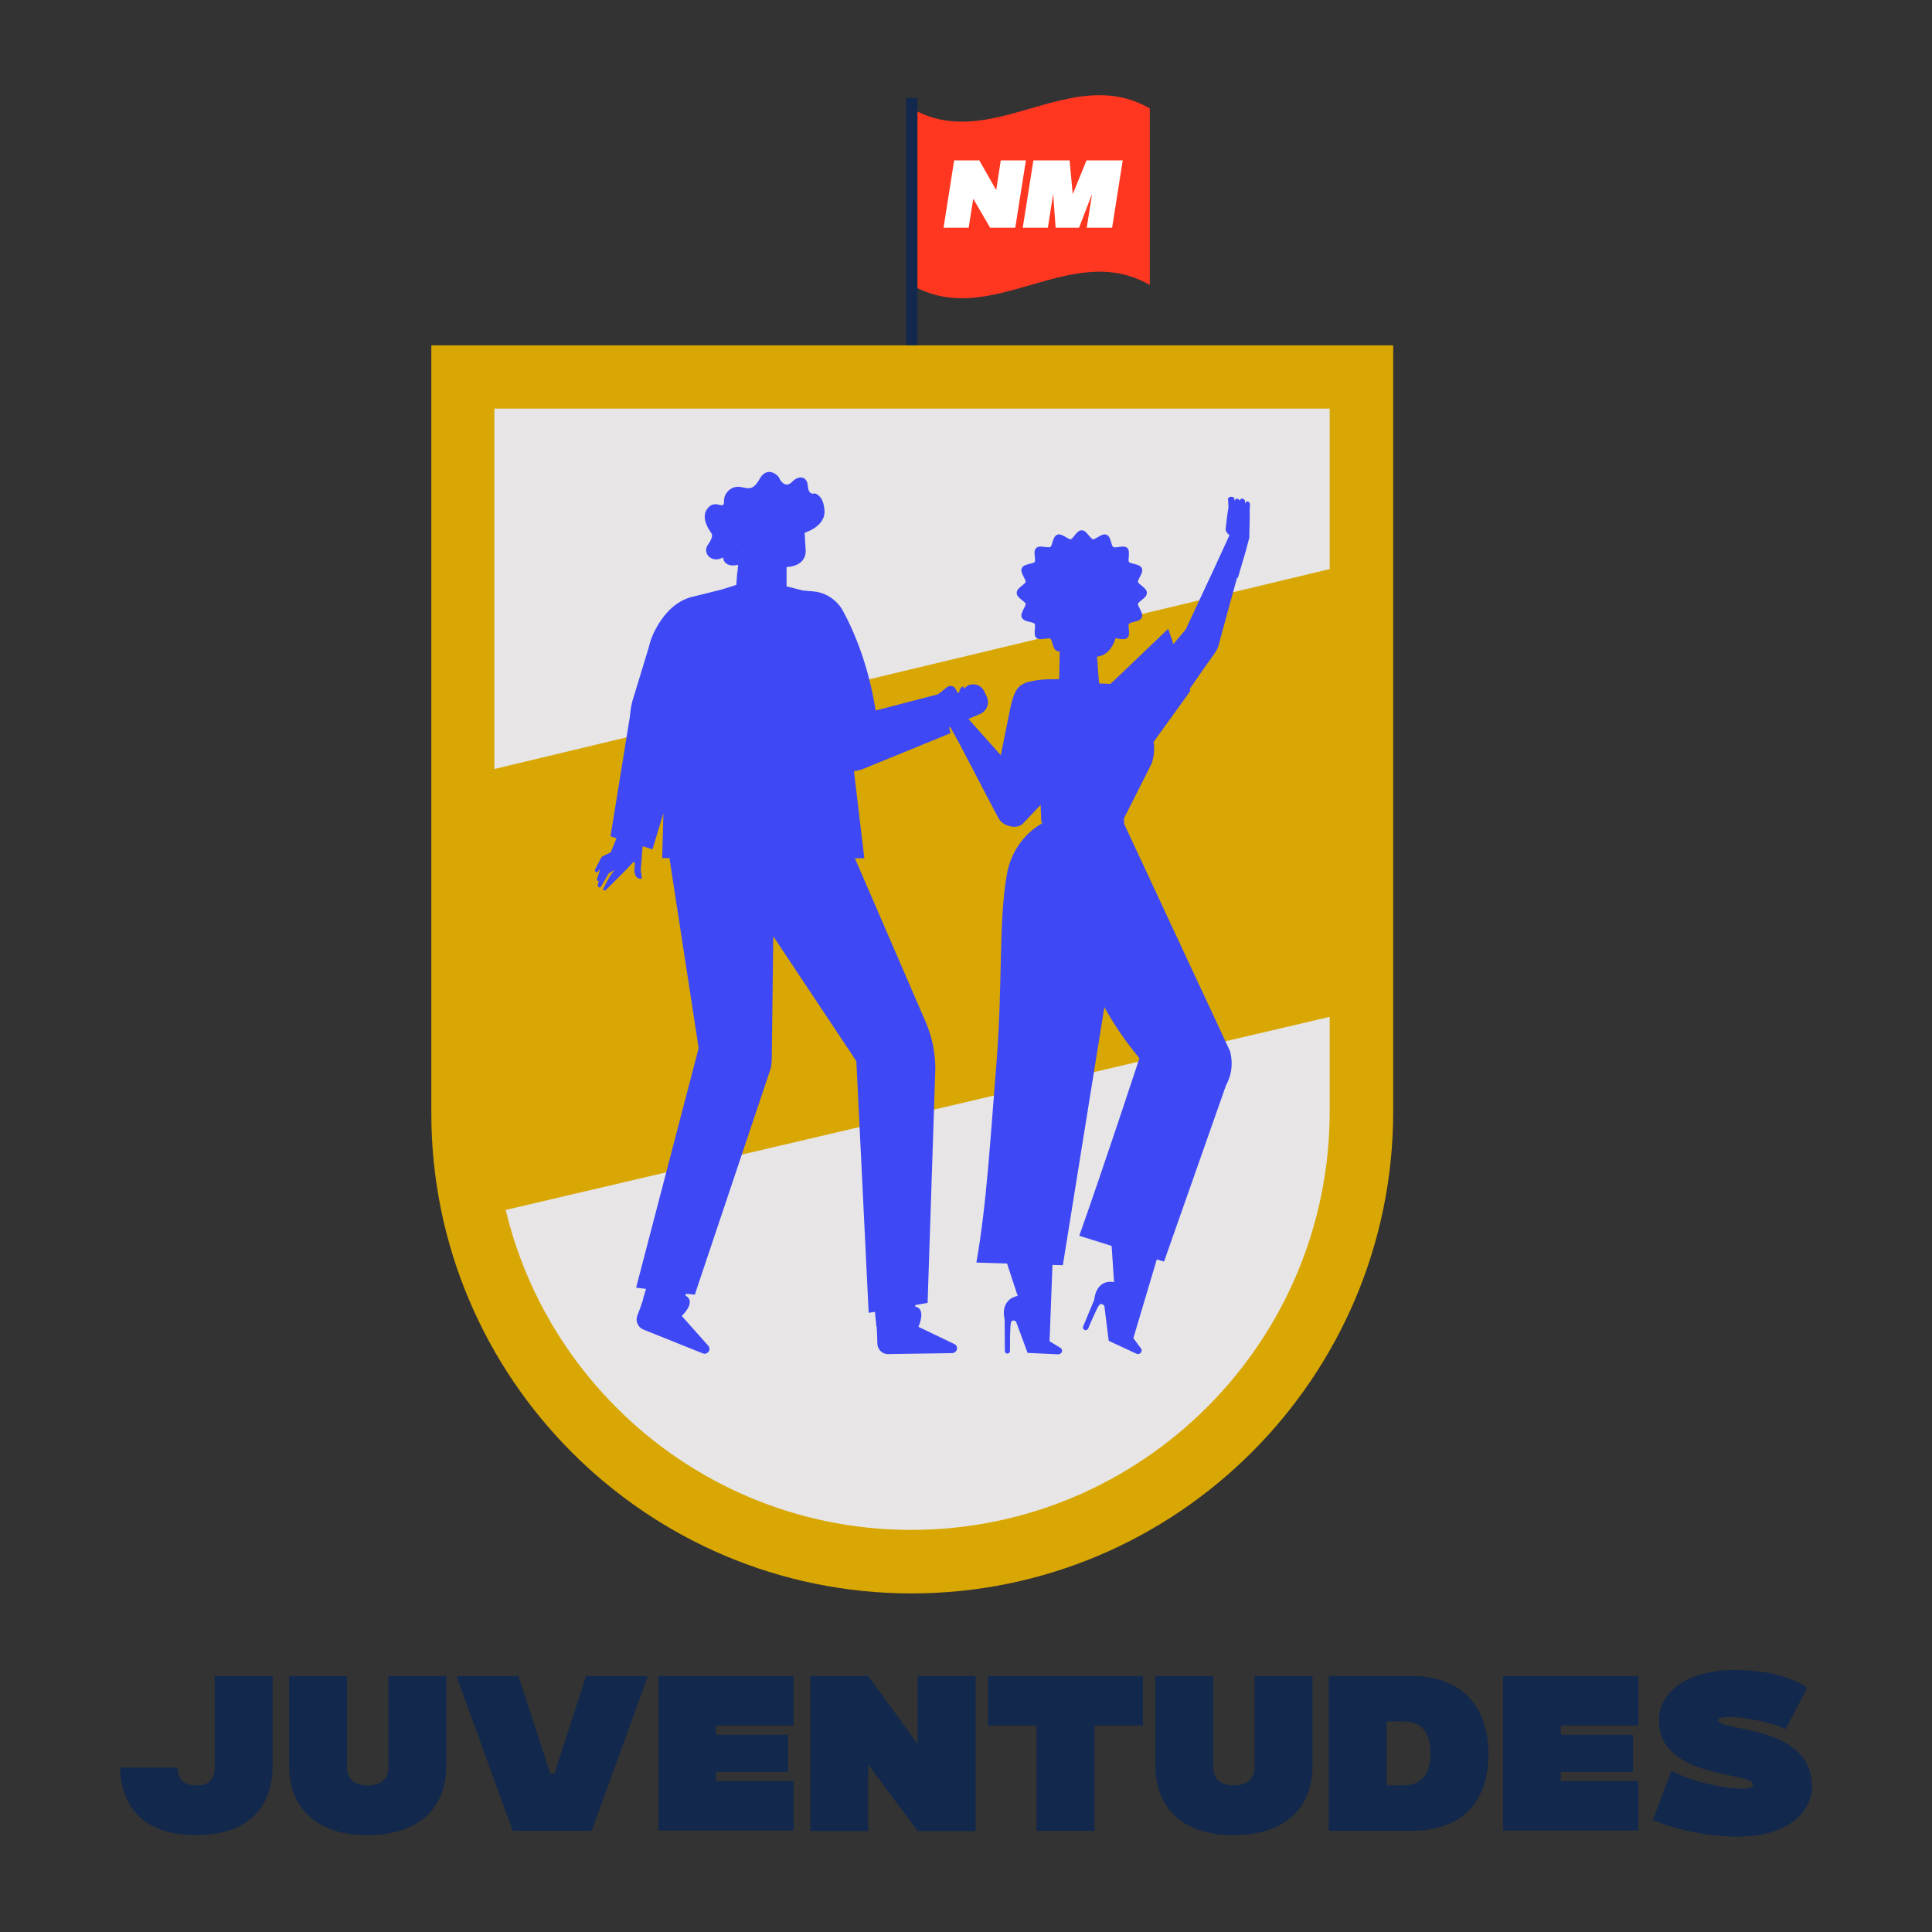 <?xml version="1.0" encoding="UTF-8"?> <!-- Generator: Adobe Illustrator 27.0.1, SVG Export Plug-In . SVG Version: 6.00 Build 0) --> <svg xmlns="http://www.w3.org/2000/svg" xmlns:xlink="http://www.w3.org/1999/xlink" version="1.1" id="Capa_1" x="0px" y="0px" viewBox="0 0 800 800" style="enable-background:new 0 0 800 800;" xml:space="preserve"><rect x="0" y="0" width="800" height="800" fill="#333333" stroke="none"/> <style type="text/css"> .st0{fill:#FF3720;} .st1{fill:#12284C;} .st2{fill:#FFFFFF;} .st3{fill:#E7E5E5;} .st4{fill:#D8A703;} .st5{fill:#3E48F5;} </style> <g> <g> <g> <path class="st0" d="M476.1,118c-32.9-19-65.7,19-98.6,0c0-24.4,0-48.7,0-73.1c32.9,19,65.7-19,98.6,0 C476.1,69.3,476.1,93.7,476.1,118z"></path> </g> <g> <rect x="375.2" y="40.6" class="st1" width="4.7" height="136.8"></rect> </g> <g> <path class="st2" d="M395.1,66.4h10.4l7,12.3l1.9-12.3h10.4l-4.4,27.9h-10.4l-7-12l-1.9,12h-10.4L395.1,66.4z"></path> <path class="st2" d="M427.9,66.4h15l1.3,14l5.7-14h15l-4.4,27.9H450l2.2-14l-5.4,14h-9.7l-1-14l-2.2,14h-10.4L427.9,66.4z"></path> </g> </g> <g> <path class="st1" d="M73.6,731.9c0,5,2.6,7.4,7.8,7.4c5,0,7.5-2.4,7.5-7.4V694h24v36.8c0,19.3-11.9,29.1-31.9,29.1 c-18.9,0-30.8-9.4-31.3-28H73.6z"></path> <path class="st1" d="M119.7,694h24v37.9c0,5,3.4,7.4,8.6,7.4c5,0,8.5-2.4,8.5-7.4V694h24v36.8c0,19.3-12.8,29.1-32.9,29.1 c-19.2,0-32.2-9.8-32.2-29.1V694z"></path> <path class="st1" d="M214.7,694l13.1,40.3h1.8l13.1-40.3h25.6L245,758.1h-32.7L189,694H214.7z"></path> <path class="st1" d="M272.6,694h56v20.5h-32.1v3.8h29.9v15.4h-29.9v3.8h32.1v20.5h-56V694z"></path> <path class="st1" d="M335.5,694h24l20.5,28.2V694h24v64.2h-24l-20.5-27.5v27.5h-24V694z"></path> <path class="st1" d="M429.2,714.5h-20.1V694h64.2v20.5h-20.1v43.6h-24V714.5z"></path> <path class="st1" d="M478.4,694h24v37.9c0,5,3.4,7.4,8.6,7.4c5,0,8.5-2.4,8.5-7.4V694h24v36.8c0,19.3-12.8,29.1-32.9,29.1 c-19.2,0-32.2-9.8-32.2-29.1V694z"></path> <path class="st1" d="M550.2,694h34.4c19.1,0,31.7,11,31.7,32.4c0,21.4-12.7,31.7-31.7,31.7h-34.4V694z M574.2,712.8v26.5h6.5 c7.9,0,11.6-4.4,11.6-13.4s-3.8-13.1-11.6-13.1H574.2z"></path> <path class="st1" d="M622.4,694h56v20.5h-32.1v3.8h29.9v15.4h-29.9v3.8h32.1v20.5h-56V694z"></path> <path class="st1" d="M692.1,733.2c7.7,4.4,21.5,7.4,28.8,7.4c3.1,0,5-0.5,5-1.6c0-5.5-39-2.2-39-26.7c0-11.4,11.5-20.8,31.4-20.8 c21,0,30,7.4,30,7.4l-8.9,17.1c-6.8-3.2-17.4-5-23.4-5c-2.8,0-4.6,0.4-4.6,1.3c0,4.8,38.9,1.5,38.9,27.5c0,9.8-9.2,20.7-30.4,20.7 c-20.6,0-35.5-6.9-35.5-6.9L692.1,733.2z"></path> </g> <g> <g> <path class="st3" d="M377.4,646.7L377.4,646.7c-102.6,0-185.7-83.2-185.7-185.7V156.1h372.1v304.1 C563.8,563.2,480.3,646.7,377.4,646.7z"></path> </g> <g> <g> <path class="st4" d="M377.4,659.8c-109.6,0-198.8-89.2-198.8-198.8V143h398.3v317.2C576.9,570.3,487.4,659.8,377.4,659.8z M204.7,169.2v291.7c0,95.2,77.4,172.6,172.6,172.6c95.6,0,173.3-77.7,173.3-173.3v-291H204.7z"></path> </g> </g> <g> <polygon class="st4" points="188.1,322.4 571.3,230.7 571.3,416.2 188.1,506 "></polygon> </g> <path class="st5" d="M517.6,208.7c-0.2-0.7-0.7-1.1-1.1-1.1c-0.4,0-0.7,0.3-0.9,0.9c0-0.4-0.1-0.8-0.1-1.3c0,0-0.6-0.9-1.4-0.7 c-0.5,0.1-0.8,0.7-0.8,0.8c-0.3-0.6-0.8-0.9-1.2-0.8c-0.6,0.1-0.9,0.9-0.9,0.9c0-0.4-0.1-0.8-0.1-1.2c-0.2-0.2-0.8-0.6-1.5-0.5 c-0.6,0.1-0.9,0.4-1.1,0.6l0.2,3.9c-0.4,1.4-1.2,9-1.2,9l0,0.1l0.1,0.4c0.3,0.8,0.8,1.4,1.5,1.9l-6.1,13.3L491,260.6l0,0l-5.1,6.1 l-2.2-6.3L461.1,282l0,0c-0.4,0.3-0.9,0.7-1.3,1.2l-4.7-0.2l-0.6-7.7c0,0,0.1,0,0.1,0l-0.4-3.4c0,0,5.5,0,7.7-7.6 c0.4,0,0.9,0.1,1.3,0.2c1.3,0.2,2.7,0.4,3.6-0.4c0.9-0.8,0.8-2.3,0.6-3.6c-0.1-0.8-0.2-1.9,0.1-2.2c0.3-0.4,1.3-0.6,2.1-0.8 c1.3-0.3,2.7-0.7,3.2-1.8c0.5-1.1-0.2-2.4-0.8-3.6c-0.4-0.7-0.9-1.7-0.8-2.1c0.1-0.4,0.9-1,1.5-1.5c1.1-0.9,2.2-1.7,2.2-3 s-1.1-2.1-2.2-3c-0.6-0.5-1.4-1.1-1.5-1.5c-0.1-0.4,0.4-1.4,0.8-2.1c0.6-1.2,1.3-2.5,0.8-3.6c-0.5-1.1-1.9-1.5-3.2-1.8 c-0.8-0.2-1.8-0.4-2.1-0.8c-0.3-0.4-0.2-1.4-0.1-2.2c0.1-1.4,0.2-2.8-0.6-3.6c-0.9-0.8-2.3-0.6-3.6-0.4c-0.8,0.1-1.8,0.3-2.2,0 c-0.4-0.2-0.7-1.2-0.9-2c-0.4-1.3-0.8-2.7-2-3.1c-1.1-0.4-2.3,0.3-3.5,1c-0.7,0.4-1.6,1-2.1,0.9c-0.4-0.1-1-0.9-1.6-1.5 c-0.9-1.1-1.7-2.2-3-2.2s-2.1,1.1-3,2.2c-0.5,0.6-1.1,1.4-1.5,1.5c-0.4,0.1-1.4-0.5-2.1-0.9c-1.2-0.7-2.4-1.4-3.5-1 c-1.1,0.4-1.6,1.8-2,3.1c-0.2,0.8-0.5,1.8-0.9,2c-0.4,0.2-1.4,0.1-2.2,0c-1.3-0.2-2.7-0.4-3.6,0.4c-0.9,0.8-0.8,2.3-0.6,3.6 c0.1,0.8,0.2,1.9-0.1,2.2c-0.3,0.4-1.3,0.6-2.1,0.8c-1.3,0.3-2.7,0.7-3.2,1.8c-0.5,1.1,0.2,2.4,0.8,3.6c0.4,0.7,0.9,1.7,0.8,2.1 c-0.1,0.4-0.9,1-1.5,1.5c-1.1,0.9-2.2,1.7-2.2,3s1.1,2.1,2.2,3c0.6,0.5,1.4,1.1,1.5,1.5c0.1,0.4-0.4,1.4-0.8,2.1 c-0.6,1.2-1.3,2.5-0.8,3.6c0.5,1.1,1.9,1.5,3.2,1.8c0.8,0.2,1.8,0.4,2.1,0.8c0.3,0.4,0.2,1.4,0.1,2.2c-0.1,1.4-0.2,2.8,0.6,3.6 c0.9,0.8,2.3,0.6,3.6,0.4c0.8-0.1,1.9-0.3,2.2,0c0.4,0.2,0.7,1.2,0.9,2c0.4,1.3,0.8,2.7,2,3.1c0.3,0.1,0.7,0.2,1,0.1l-0.2,11.6 c0,0,0,0,0-0.1c-6.9,0-9.4,0.3-14,1.5c-0.1,0.1-0.1,0.1-0.2,0.2c-3.5,1.3-4.6,4.4-5.8,9.1l-4.2,20.7l-13.4-15l4.9-2.1 c2.7-1.2,4-4.3,2.7-7.1c-0.3-0.7-0.6-1.4-1-2.1c-1.2-2.7-4.3-3.8-6.9-2.5l0,0c0,0-0.7,0.5-1.6,1.2l-0.2-0.9 c-0.6,0.2-1.1,0.6-1.4,1.2c-0.2,0.3-0.2,0.7-0.2,1c-0.2,0.2-0.5,0.4-0.7,0.6c-0.3-0.6-0.6-1.2-0.9-1.7c-0.7-1.4-2.6-1.7-3.7-0.6 c0,0,0,0,0,0l0,0.1l-0.1-0.1c-1.1,1-2.3,1.9-3.5,2.8l-25.8,6.7c-2.2-13.6-6.1-26.6-12.3-38.9l0,0l-0.2-0.3c-0.5-1-1-2-1.6-3 c-2.7-4.1-7-6.7-11.6-7.1l-4.5-0.4v0l-6.7-1.7l0-0.1l0-7.9c0,0,8.4,0,7.9-7.3c-0.2-2.2-0.3-4.6-0.4-6.9c0,0,8.7-2.6,8.2-9.2 c-0.4-6.6-4.1-7.1-4.1-7.1s-2.5,1.1-2.8-3.1c-0.3-4.1-3.8-4.5-6.5-1.7c-2.6,2.8-4.8-0.2-5.3-1.5c-0.5-1.3-5-5.2-8.1,0.2 c-3,5.5-5,3.8-8.3,3.4c-3.3-0.4-6.6,2.3-6.5,6s-3-0.5-6,2.1c-3,2.6-2.5,6.6,0.9,11.3c0,0,0.9,1.2-1.6,4.6 c-2.4,3.4,1.6,7.9,6.3,5.2c0,0,0.1,4.4,6.2,3.1l0.6-7.5c0,0-0.9-0.5-1.8-1.4c1,0.9,1.8,1.4,1.8,1.4l-0.8,10.3l-0.1,0l-0.4,5.5 l-6.4,2l-12.5,3.1c-6.9,2-11.7,7.6-15.1,14.3c-1,2.1-1.8,4.3-2.3,6.6l-6.8,22.3c-0.5,2-0.8,4.2-1,6.4l-8,49.4l2.5,0.8l-2.4,5.8 l-3.2,1.6c-0.4,0.2-0.7,0.5-0.9,0.9l-2.3,4.5c-0.3,0.4-0.2,0.9,0.2,1.2c0.3,0.2,0.8,0.1,1-0.3c0.3-0.4,0.6-0.8,0.9-1.2l-1.4,4.5 c-0.1,0.2,0,0.5,0.2,0.6c0.2,0.1,0.4,0.1,0.6,0c-0.2,0.6-0.4,1.3-0.5,1.9c0,0.3,0.2,0.7,0.5,0.8c0.3,0.1,0.6,0.1,0.8-0.2 c1.1-1.8,2.2-3.7,3.2-5.5l2.5-1.5l-2.2,3l-2.5,4.8c-0.1,0.2,0,0.4,0.1,0.6c0.2,0.2,0.5,0.2,0.8,0.1c2.9-2.9,5.8-5.8,8.7-8.7 l2.9-3.1l0.6,0.4l-0.2,2.7c-0.1,0.9,0.1,1.8,0.5,2.6c0.5,1,1.6,1.5,2.6,1.2l-0.5-3.7c0,0,0.4-4.3,0.4-4.5c0-0.1,0.2-3.3,0.4-5.2 l4.1,1.3c0,0,1.9-6.5,4.5-15l-0.5,18.6h3l12.1,78.7l-25.9,99.2l4.1,0.5l-1.3,4.4l0.1,0l-1.2,3.5l-1.2,3.2c-0.4,1-0.4,2.1,0,3.1 c0.4,1.1,1.2,2,2.2,2.5l0.2,0.1l24.7,9.9c0.7,0.3,1.5,0.2,2-0.3c0.8-0.6,1-1.7,0.5-2.6l-11.2-12.6c0,0,5.7-5.3,2.2-8 c-0.2-0.2-0.5-0.3-0.7-0.5l0.3-0.7l3.6,0.4l31.5-93.9c0,0,0,0,0,0l0,0c0.1-0.4,0.1-0.9,0.2-1.3c0.2-1.8,0.2-3.6,0.2-5.4l0,0 l0.6-47.8l34.4,51.7l5.1,104.2l2.6-0.4l0.6,6l0.1,0l0.2,3.7l0.1,3.4c0,1,0.4,2.1,1.1,2.9c0.8,0.9,1.8,1.4,2.9,1.5l0.3,0l26.6-0.4 c0.7,0,1.4-0.4,1.8-1c0.5-0.9,0.3-2-0.5-2.6l-15.2-7.3c0,0,3.3-7.1-1-8.3c-0.1,0-0.2,0-0.3-0.1l0-0.6l5.1-0.9l3.2-96.9 c0-6.6-1.3-13.1-3.9-19.2l-29.4-68h3.9l0,0l0,0l-4.3-36.1c1.5-0.2,2.9-0.5,4.3-1.1l35.7-14.6l-0.6-2.3l0.5-0.2 c0.6,1.1,1.3,2.3,1.9,3.4l0,0l0,0c0.1,0.1,0.1,0.2,0.2,0.4c0,0,0,0,0,0c0,0,0,0,0,0c2.1,3.5,14,26.9,18,34.1 c1.5,2.8,6.8,4.6,9.7,2.3l7.6-8l0.3,7.3c0.2,0.1,0.5,0.1,0.7,0.1c-8.3,4.6-13.5,12.7-15,21.5c-3.5,20.5-1.6,43.5-4.3,78.2 c-2.5,30.7-4,57.9-8.3,82.4l12.7,0.4l4.4,13.4c-7.7,1.7-5.4,9.7-5.4,9.7l0.1,13.1c0,0.6,0.5,1.1,1,1.1c0.6,0,1.1-0.5,1.1-1.1 c0-2.7,0-10.4,0.4-11.7c0.4-1.7,2.1-0.5,2.1-0.5l4.8,13l12.6,0.6c0.9,0,1.6-0.6,1.7-1.4c0-0.5-0.3-1-0.7-1.3l-4.5-2.7l1.2-31.6 l4.3,0.1l17.2-106.9c3.7,6.8,8.4,13.8,14.5,21.2c0,0-14.7,44.8-24.9,73.5l13.4,4.2l1,15c-7.7-1.3-8.2,7.3-8.2,7.3l-4.6,11.1 c-0.2,0.5,0,1.2,0.6,1.4c0.6,0.3,1.2,0,1.5-0.6c1-2.4,3.6-8.5,4.5-9.6c1-1.4,2.2,0.3,2.2,0.3l1.8,14.4l11.4,5.3 c0.8,0.4,1.7,0.1,2.1-0.7c0.2-0.5,0.2-1.1-0.2-1.5l-3.1-4.2l9.7-32.6l3,0.9l25.7-73.1c1.5-2.7,2.3-5.8,2.3-8.8 c0-1.8-0.2-3.5-0.7-5.3l-43.8-94l-0.1-2.3l0,0l11.5-22.8c1-2.9,1.2-5.9,0.8-8.9l0,0l15.2-21.1l-0.3-0.8c3.6-5.2,7.1-10.3,10.5-15 c0.6-0.9,1.1-1.8,1.4-2.8c2.4-8.9,5.3-19.5,7.7-28.1c0.1-0.1,0.3-0.1,0.4-0.2c1.1-3.8,2.2-7.5,3.3-11.2c0-0.1,0.1-0.3,0.1-0.4l0,0 c0.4-1.6,0.9-3.3,1.3-4.9c0-1.1,0.2-8.8,0.2-8.8C517.4,212,517.5,210.4,517.6,208.7z M333.3,214.8l0.1,5.7 C333.4,218.4,333.3,216.5,333.3,214.8z M308,215.1C308,215.1,308,215.1,308,215.1C308,215.1,308,215.1,308,215.1z M307.2,214.8 c-0.1,0-0.1,0-0.2-0.1C307,214.8,307.1,214.8,307.2,214.8z M302.1,217.9c0,0.1-0.1,0.2-0.1,0.3c0,0,0,0,0,0 C302,218.2,302,218.1,302.1,217.9z M304.7,224.8C304.7,224.8,304.7,224.8,304.7,224.8C304.7,224.8,304.7,224.8,304.7,224.8z"></path> </g> </g> </svg> 